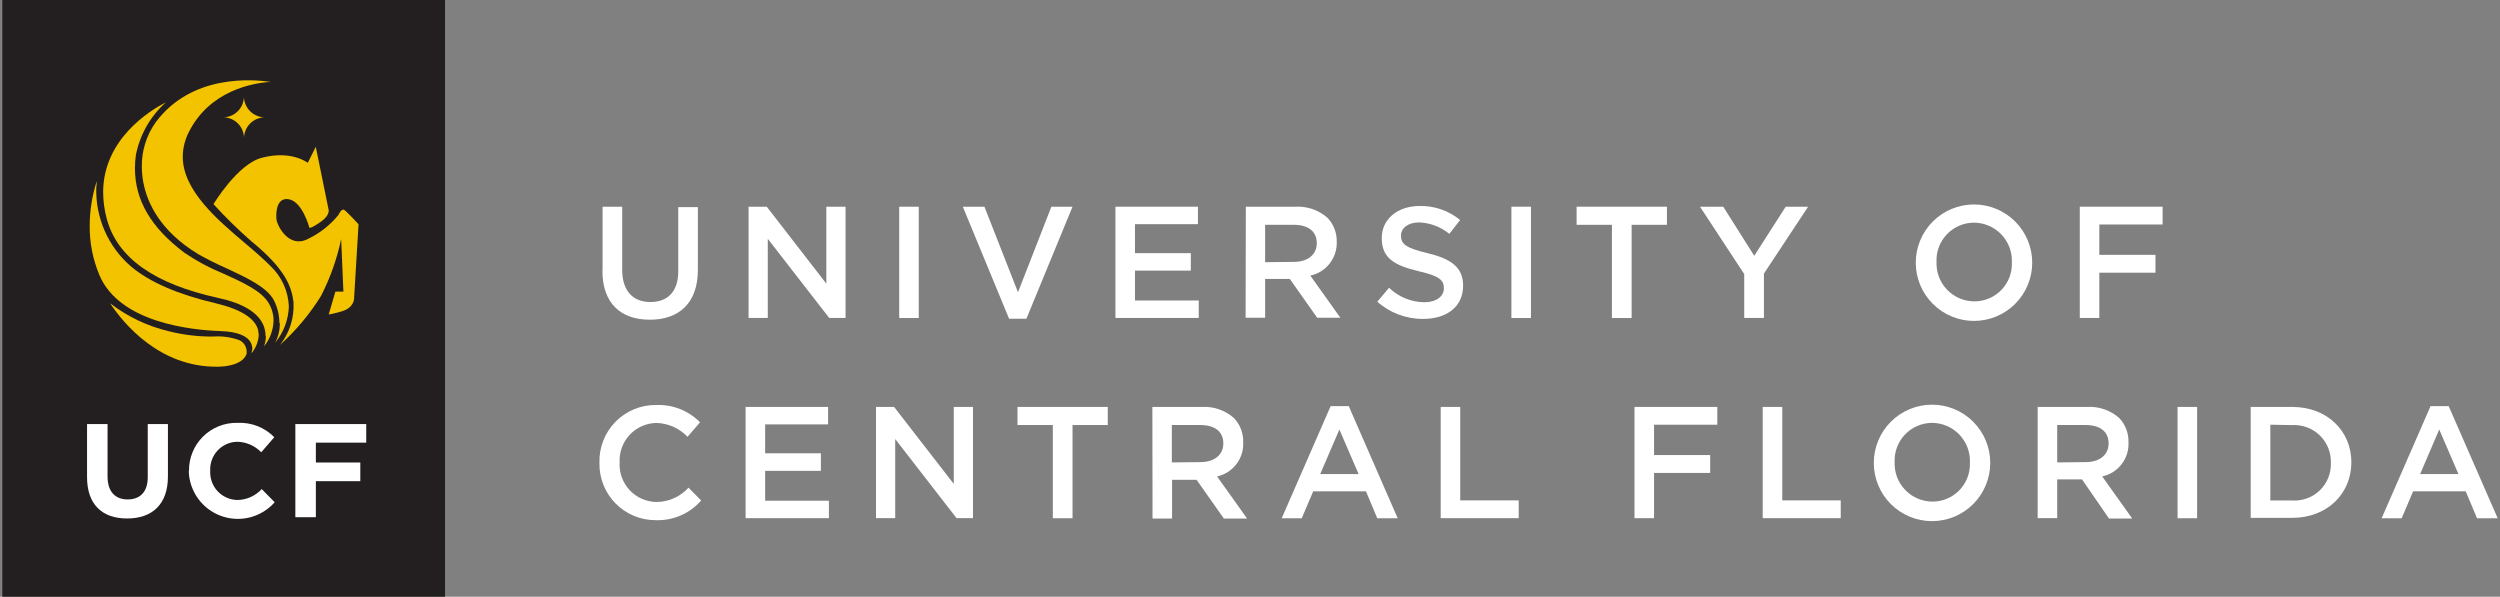<?xml version="1.0" encoding="UTF-8"?> <svg xmlns="http://www.w3.org/2000/svg" width="398" height="95" viewBox="0 0 398 95" fill="none"><rect x="0" y="0" width="398" height="95" fill="#808080" stroke="none"/><g clip-path="url(#clip0_20_421)"><path d="M70.85 0H0.368V95H70.85V0Z" fill="#231F20"></path><path d="M13.858 75.99V67.511H17.122V75.85C17.122 78.259 18.333 79.509 20.322 79.509C22.311 79.509 23.522 78.31 23.522 75.951V67.511H26.735V75.85C26.735 80.338 24.185 82.543 20.233 82.543C16.28 82.543 13.858 80.325 13.858 75.964" fill="white"></path><path d="M30.088 74.97C30.073 73.953 30.263 72.944 30.647 72.003C31.032 71.061 31.602 70.208 32.325 69.493C33.049 68.778 33.909 68.217 34.854 67.844C35.8 67.47 36.811 67.292 37.828 67.32C38.907 67.266 39.985 67.442 40.992 67.835C41.998 68.228 42.91 68.831 43.667 69.602L41.589 71.999C40.585 70.959 39.209 70.358 37.764 70.329C37.176 70.34 36.596 70.469 36.058 70.709C35.521 70.949 35.038 71.295 34.637 71.725C34.236 72.156 33.926 72.663 33.725 73.216C33.524 73.769 33.436 74.357 33.467 74.944C33.433 75.534 33.518 76.126 33.717 76.682C33.916 77.239 34.225 77.75 34.627 78.184C35.028 78.619 35.512 78.968 36.051 79.211C36.59 79.454 37.173 79.585 37.764 79.598C38.498 79.591 39.223 79.434 39.895 79.135C40.566 78.837 41.168 78.404 41.665 77.864L43.731 79.955C42.692 81.135 41.322 81.975 39.799 82.364C38.276 82.753 36.671 82.674 35.194 82.137C33.716 81.6 32.435 80.63 31.517 79.354C30.6 78.077 30.089 76.554 30.05 74.983" fill="white"></path><path d="M47.02 67.511H58.304V70.469H50.284V73.631H57.361V76.602H50.284V82.339H47.02V67.511Z" fill="white"></path><path d="M44.483 51.42C44.478 50.185 44.185 48.967 43.629 47.863C42.571 45.721 39.192 44.179 35.979 42.674C34.457 42.01 32.972 41.265 31.529 40.443C25.447 36.758 23.446 32.257 22.834 29.121C22.669 28.281 22.584 27.427 22.579 26.571C22.537 24.007 23.324 21.499 24.823 19.418C30.547 11.768 40.276 12.622 43.119 13.043C40.301 13.171 33.391 14.42 30.076 20.999C29.444 22.217 29.107 23.567 29.094 24.939C29.094 30.319 34.589 34.96 38.988 38.696C40.518 39.971 41.959 41.246 43.042 42.33C44.836 44.019 45.894 46.345 45.988 48.807C45.914 50.911 45.148 52.933 43.807 54.557C44.31 53.598 44.565 52.529 44.547 51.446" fill="#F3C300"></path><path d="M17.53 48.284C20.294 50.413 23.48 51.93 26.875 52.734C29.205 53.322 31.601 53.605 34.003 53.575C35.392 53.482 36.785 53.678 38.095 54.149C38.428 54.306 38.713 54.55 38.92 54.855C39.126 55.16 39.246 55.515 39.268 55.883V56.266C39.013 57.273 37.649 58.344 34.602 58.382C25.46 58.459 19.748 51.624 17.53 48.284Z" fill="#F3C300"></path><path d="M33.99 32.5C33.99 32.5 37.815 26.125 41.64 25.13C46.396 23.855 48.997 25.921 48.997 25.921L50.272 23.371L52.299 33.316C52.299 33.316 52.656 34.208 51.024 35.343C49.392 36.478 49.252 36.248 49.252 36.248C49.252 36.248 48.181 32.181 46.051 31.735C43.922 31.288 43.909 34.106 44.024 34.999C44.139 35.891 45.962 39.614 49.009 38.046C50.895 37.145 52.558 35.839 53.88 34.221C53.88 34.221 54.352 33.099 54.823 33.43C55.295 33.762 57.08 35.7 57.08 35.7L56.366 47.557C56.366 47.557 56.366 49.023 54.352 49.584C52.337 50.145 52.337 50.044 52.337 50.044L53.395 46.422H54.67L54.313 38.059C53.651 41.2 52.575 44.24 51.113 47.098C49.319 49.996 47.12 52.623 44.585 54.901C46.1 52.986 46.861 50.582 46.727 48.144C46.459 45.696 45.452 42.853 40.084 38.467C37.937 36.599 35.902 34.607 33.99 32.5Z" fill="#F3C300"></path><path d="M40.174 55.603C40.18 55.239 40.096 54.88 39.931 54.557C39.332 53.422 37.713 52.798 35.112 52.708C30.369 52.543 19.009 51.357 15.821 43.783C14.786 41.309 14.261 38.65 14.278 35.968C14.283 33.539 14.666 31.126 15.413 28.815C15.413 29.197 15.324 29.911 15.324 29.911C15.263 32.269 15.724 34.61 16.674 36.768C17.624 38.926 19.04 40.847 20.819 42.394C23.841 44.944 28.38 46.882 34.296 48.271C38.299 49.215 40.594 50.656 41.092 52.53L41.194 53.333C41.132 54.408 40.72 55.434 40.021 56.253C40.084 56.022 40.135 55.788 40.174 55.552" fill="#F3C300"></path><path d="M42.277 53.486C42.281 52.895 42.163 52.309 41.933 51.765C41.066 49.737 38.644 48.271 34.742 47.43C24.542 45.199 18.715 41.055 17.02 34.922C16.634 33.522 16.432 32.078 16.421 30.625C16.421 22.147 23.879 17.582 26.416 16.282C23.955 18.481 22.277 21.421 21.635 24.658C21.535 25.359 21.483 26.067 21.482 26.775C21.482 31.875 24.032 36.248 29.387 40.252C31.302 41.556 33.349 42.654 35.494 43.528C38.631 44.944 41.589 46.282 42.762 48.233C43.273 49.075 43.546 50.04 43.552 51.025C43.51 52.527 42.977 53.974 42.035 55.144C42.226 54.611 42.325 54.051 42.328 53.486" fill="#F3C300"></path><path d="M42.035 18.679C41.198 18.641 40.406 18.292 39.814 17.7C39.221 17.108 38.872 16.315 38.835 15.478C38.801 16.312 38.456 17.102 37.869 17.695C37.281 18.287 36.493 18.638 35.66 18.679C36.496 18.716 37.287 19.066 37.877 19.658C38.467 20.251 38.813 21.043 38.848 21.879C38.885 21.044 39.232 20.253 39.822 19.662C40.411 19.07 41.201 18.719 42.035 18.679Z" fill="#F3C300"></path><path d="M95.929 43.108V32.908H99.053V42.98C99.053 46.27 100.749 48.08 103.528 48.08C106.308 48.08 107.978 46.435 107.978 43.171V32.971H111.102V42.955C111.102 48.246 108.105 50.898 103.452 50.898C98.798 50.898 95.904 48.246 95.904 43.108" fill="white"></path><path d="M119.172 32.908H122.067L131.553 45.16V32.908H134.613V50.617H132.012L122.232 38.02V50.617H119.172V32.908Z" fill="white"></path><path d="M146.266 32.908H143.155V50.63H146.266V32.908Z" fill="white"></path><path d="M153.279 32.908H156.721L162.063 46.525L167.38 32.908H170.746L163.402 50.745H160.648L153.279 32.908Z" fill="white"></path><path d="M177.58 32.908H190.713V35.687H180.691V40.303H189.578V43.082H180.691V47.838H190.84V50.617H177.58V32.908Z" fill="white"></path><path d="M198.337 32.908H206.242C208.109 32.807 209.94 33.443 211.342 34.68C212.318 35.71 212.846 37.086 212.808 38.505C212.85 39.752 212.451 40.973 211.682 41.955C210.912 42.936 209.821 43.615 208.601 43.873L213.382 50.579H209.697L205.337 44.408H201.41V50.579H198.299L198.337 32.908ZM205.987 41.692C208.205 41.692 209.633 40.519 209.633 38.722C209.633 36.822 208.256 35.789 205.961 35.789H201.41V41.743L205.987 41.692Z" fill="white"></path><path d="M219.26 48.042L221.134 45.811C222.638 47.264 224.64 48.089 226.731 48.118C228.656 48.118 229.868 47.2 229.868 45.887C229.868 44.612 229.166 43.936 225.877 43.184C222.052 42.266 219.974 41.157 219.974 37.893C219.974 34.858 222.524 32.793 226.017 32.793C228.361 32.746 230.644 33.537 232.456 35.024L230.735 37.23C229.37 36.113 227.677 35.473 225.915 35.407C224.105 35.407 223.034 36.35 223.034 37.51C223.034 38.875 223.85 39.487 227.267 40.303C231.002 41.208 232.928 42.547 232.928 45.479C232.928 48.794 230.378 50.77 226.553 50.77C223.82 50.785 221.182 49.775 219.158 47.94" fill="white"></path><path d="M243.727 32.908H240.616V50.63H243.727V32.908Z" fill="white"></path><path d="M256.617 35.789H250.994V32.908H265.376V35.789H259.754V50.63H256.617V35.789Z" fill="white"></path><path d="M277.68 43.63L270.642 32.908H274.34L279.274 40.723L284.284 32.908H287.854L280.816 43.554V50.617H277.68V43.63Z" fill="white"></path><path d="M304.99 41.82C304.99 39.361 305.967 37.004 307.705 35.266C309.444 33.527 311.801 32.551 314.26 32.551C316.718 32.551 319.076 33.527 320.814 35.266C322.552 37.004 323.529 39.361 323.529 41.82C323.529 44.278 322.552 46.636 320.814 48.374C319.076 50.112 316.718 51.089 314.26 51.089C311.801 51.089 309.444 50.112 307.705 48.374C305.967 46.636 304.99 44.278 304.99 41.82ZM320.29 41.82C320.33 41.001 320.204 40.183 319.919 39.414C319.634 38.646 319.197 37.942 318.634 37.347C318.07 36.752 317.393 36.276 316.641 35.949C315.889 35.622 315.079 35.451 314.26 35.445C313.452 35.447 312.653 35.614 311.911 35.933C311.169 36.252 310.499 36.718 309.941 37.303C309.384 37.888 308.951 38.579 308.667 39.336C308.384 40.092 308.257 40.898 308.293 41.705C308.262 42.516 308.395 43.324 308.683 44.083C308.971 44.841 309.409 45.533 309.971 46.118C310.532 46.704 311.206 47.17 311.952 47.49C312.697 47.809 313.499 47.975 314.311 47.978C315.117 47.981 315.916 47.819 316.659 47.505C317.401 47.19 318.072 46.727 318.631 46.146C319.19 45.564 319.625 44.876 319.91 44.121C320.196 43.367 320.325 42.562 320.29 41.756" fill="white"></path><path d="M331.102 32.908H344.286V35.738H334.213V40.57H343.151V43.414H334.213V50.617H331.102V32.908Z" fill="white"></path><path d="M95.432 73.695C95.392 72.485 95.599 71.28 96.039 70.153C96.479 69.026 97.144 68 97.993 67.138C98.842 66.276 99.858 65.595 100.978 65.138C102.098 64.68 103.3 64.455 104.51 64.477C105.794 64.428 107.074 64.648 108.268 65.123C109.462 65.597 110.545 66.315 111.446 67.231L109.457 69.538C108.814 68.862 108.044 68.319 107.19 67.941C106.337 67.562 105.418 67.355 104.484 67.333C103.686 67.349 102.9 67.525 102.171 67.85C101.442 68.176 100.786 68.644 100.241 69.228C99.697 69.812 99.275 70.499 99.001 71.249C98.727 71.998 98.606 72.796 98.645 73.593C98.595 74.398 98.709 75.205 98.98 75.964C99.251 76.724 99.674 77.421 100.222 78.012C100.77 78.603 101.433 79.077 102.17 79.405C102.908 79.732 103.703 79.906 104.51 79.917C105.472 79.912 106.422 79.706 107.3 79.313C108.179 78.92 108.965 78.348 109.61 77.635L111.624 79.675C110.734 80.698 109.626 81.511 108.383 82.053C107.139 82.596 105.79 82.855 104.433 82.811C103.24 82.822 102.056 82.593 100.953 82.137C99.849 81.682 98.848 81.01 98.009 80.162C97.169 79.313 96.509 78.304 96.066 77.196C95.624 76.087 95.408 74.901 95.432 73.708" fill="white"></path><path d="M118.701 64.783H131.833V67.562H121.812V72.165H130.686V74.957H121.812V79.713H131.961V82.492H118.701V64.783Z" fill="white"></path><path d="M139.458 64.783H142.339L151.838 77.035V64.783H154.898V82.492H152.284L142.518 69.895V82.492H139.458V64.783Z" fill="white"></path><path d="M167.61 67.664H161.987V64.783H176.356V67.664H170.746V82.505H167.61V67.664Z" fill="white"></path><path d="M183.458 64.783H191.35C193.217 64.677 195.05 65.314 196.45 66.555C197.426 67.585 197.954 68.961 197.916 70.38C197.985 71.636 197.605 72.876 196.843 73.879C196.082 74.88 194.989 75.579 193.76 75.85L198.541 82.556H194.843L190.496 76.385H186.594V82.556H183.483L183.458 64.783ZM191.108 73.567C193.339 73.567 194.754 72.394 194.754 70.597C194.754 68.697 193.39 67.664 191.082 67.664H186.556V73.618L191.108 73.567Z" fill="white"></path><path d="M211.839 64.655H214.721L222.511 82.505H219.26L217.462 78.221H209.06L207.236 82.505H204.049L211.839 64.655ZM216.289 75.467L213.229 68.378L210.182 75.467H216.289Z" fill="white"></path><path d="M229.358 64.783H232.469V79.662H241.776V82.492H229.358V64.783Z" fill="white"></path><path d="M260.213 64.783H273.396V67.613H263.324V72.445H272.261V75.289H263.324V82.492H260.213V64.783Z" fill="white"></path><path d="M280.625 64.783H283.736V79.662H293.044V82.492H280.625V64.783Z" fill="white"></path><path d="M298.309 73.695C298.309 71.236 299.286 68.879 301.024 67.14C302.763 65.402 305.12 64.425 307.579 64.425C310.037 64.425 312.395 65.402 314.133 67.14C315.871 68.879 316.848 71.236 316.848 73.695C316.848 76.153 315.871 78.511 314.133 80.249C312.395 81.987 310.037 82.964 307.579 82.964C305.12 82.964 302.763 81.987 301.024 80.249C299.286 78.511 298.309 76.153 298.309 73.695ZM313.609 73.695C313.651 72.877 313.526 72.059 313.243 71.29C312.96 70.522 312.524 69.818 311.961 69.222C311.399 68.627 310.722 68.151 309.971 67.824C309.22 67.497 308.411 67.326 307.591 67.32C306.784 67.322 305.985 67.488 305.243 67.808C304.501 68.127 303.831 68.593 303.273 69.178C302.716 69.763 302.283 70.454 301.999 71.21C301.716 71.967 301.588 72.773 301.624 73.58C301.594 74.391 301.726 75.199 302.015 75.957C302.303 76.716 302.741 77.408 303.303 77.993C303.864 78.579 304.538 79.045 305.283 79.365C306.029 79.684 306.831 79.85 307.642 79.853C308.443 79.855 309.236 79.696 309.973 79.385C310.711 79.074 311.378 78.617 311.935 78.042C312.492 77.467 312.927 76.786 313.215 76.039C313.503 75.292 313.637 74.495 313.609 73.695Z" fill="white"></path><path d="M324.396 64.783H332.288C334.155 64.677 335.988 65.314 337.388 66.555C338.364 67.585 338.892 68.961 338.854 70.38C338.922 71.64 338.538 72.883 337.772 73.885C337.005 74.888 335.906 75.584 334.672 75.85L339.454 82.556H335.756L331.459 76.321H327.507V82.492H324.396V64.783ZM332.046 73.567C334.277 73.567 335.692 72.394 335.692 70.597C335.692 68.697 334.328 67.664 332.02 67.664H327.507V73.618L332.046 73.567Z" fill="white"></path><path d="M349.781 64.783H346.67V82.505H349.781V64.783Z" fill="white"></path><path d="M358.311 64.783H364.915C370.487 64.783 374.338 68.608 374.338 73.593C374.338 78.578 370.513 82.441 364.915 82.441H358.311V64.783ZM361.435 67.613V79.675H364.915C365.722 79.729 366.53 79.613 367.289 79.335C368.048 79.056 368.74 78.622 369.321 78.06C369.901 77.497 370.357 76.819 370.659 76.07C370.961 75.32 371.102 74.515 371.074 73.708C371.103 72.897 370.963 72.088 370.663 71.335C370.362 70.581 369.907 69.899 369.328 69.331C368.748 68.763 368.056 68.323 367.296 68.038C366.536 67.753 365.725 67.63 364.915 67.677L361.435 67.613Z" fill="white"></path><path d="M386.947 64.655H389.829L397.632 82.505H394.342L392.544 78.221H384.168L382.345 82.505H379.157L386.947 64.655ZM391.384 75.467L388.324 68.378L385.29 75.467H391.384Z" fill="white"></path></g><defs><clipPath id="clip0_20_421"><rect width="397.263" height="95" fill="white" transform="translate(0.368)"></rect></clipPath></defs></svg> 